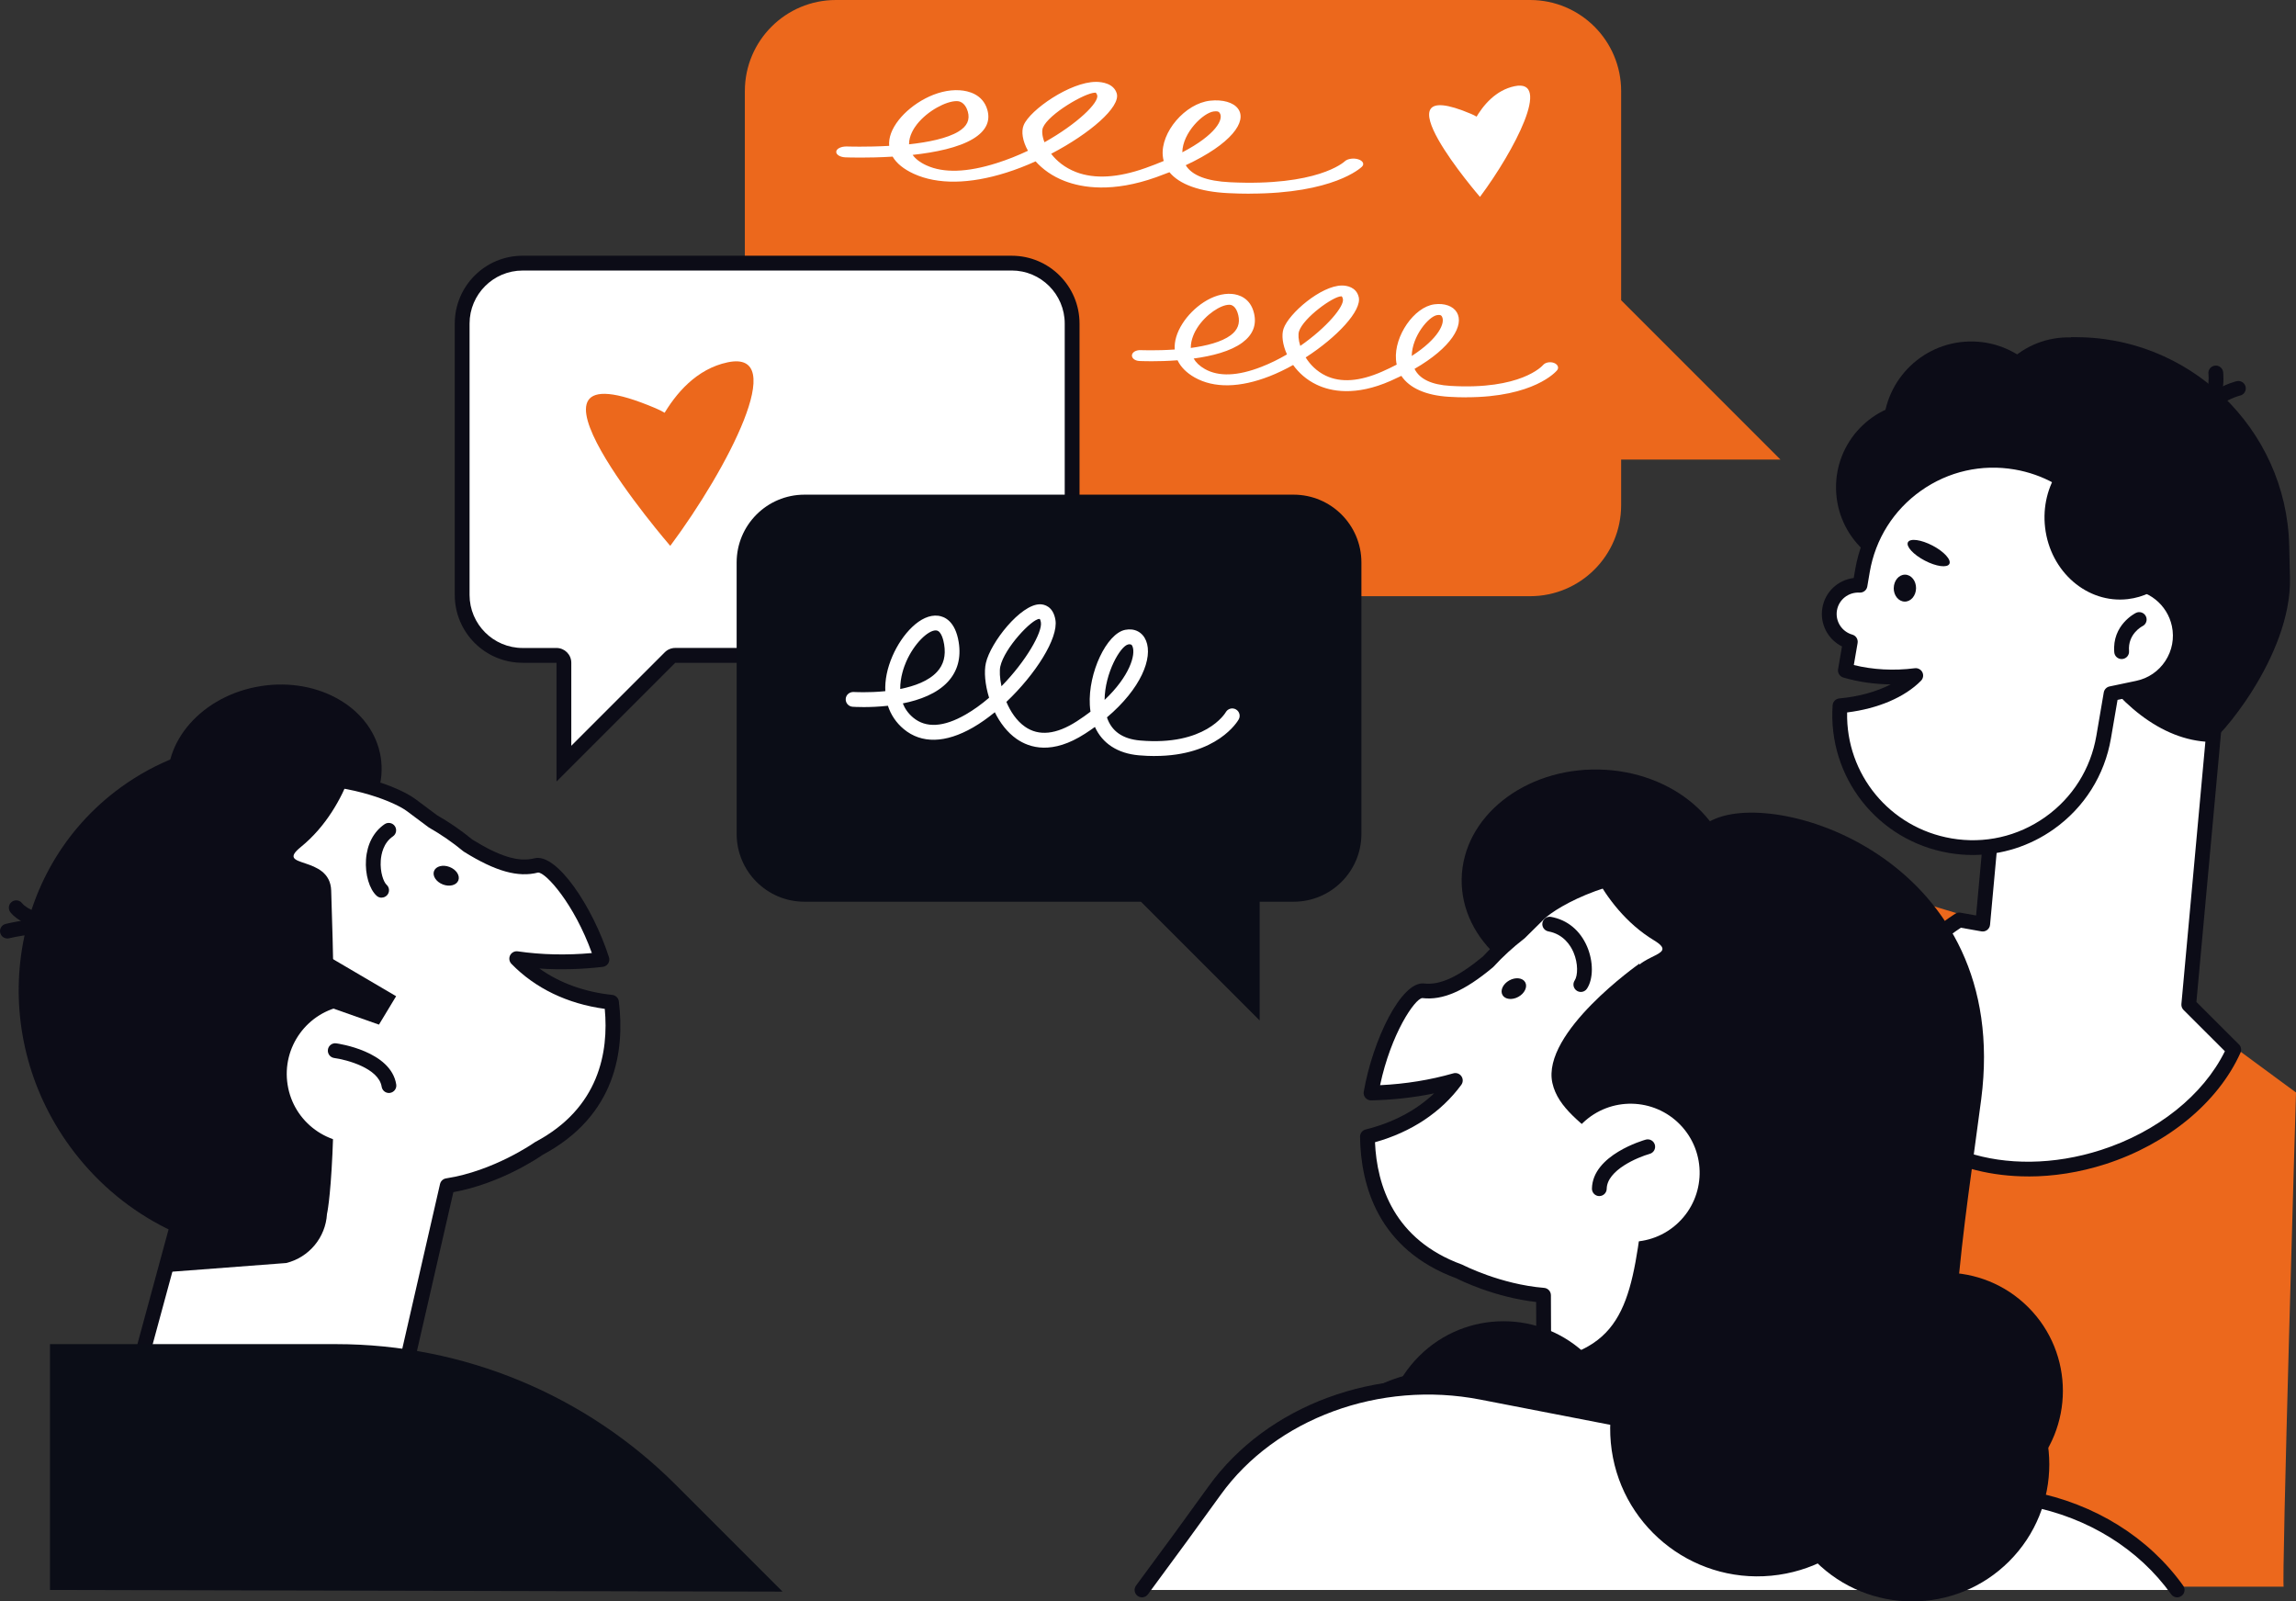<?xml version="1.0" encoding="UTF-8"?>
<svg id="Calque_1" data-name="Calque 1" xmlns="http://www.w3.org/2000/svg" viewBox="0 0 671.49 468.29">
  <rect x="0" y="0" width="671.49" height="468.29" fill="#333333" stroke="none"/>
  <defs>
    <style>
      .cls-1 {
        fill: #ec681c;
      }

      .cls-2 {
        fill: #fff;
      }

      .cls-3 {
        fill: #0c0c17;
      }

      .cls-4 {
        fill: #0b0d17;
      }
    </style>
  </defs>
  <path class="cls-1" d="m667.89,463.98h-181.89l18.01-161.45c2.13-19.14,16.1-34.86,34.86-39.24h0c7.76-1.81,15.85-1.55,23.48.75l57.38,17.33,51.76,38.1s-4.31,145.22-3.59,144.51Z"/>
  <path class="cls-1" d="m217.84,26.63v121.08c0,14.71,11.92,26.63,26.63,26.63h203.02c14.71,0,26.63-11.92,26.63-26.63v-13.32h46.6l-46.6-46.6V26.63c0-14.71-11.92-26.63-26.63-26.63h-203.02c-14.71,0-26.63,11.92-26.63,26.63Z"/>
  <g>
    <g>
      <path class="cls-2" d="m640.13,293.79l11.19-122.34-61.89-5.66-9.55,104.43-6.88-1.22c-18.4,11.9-28.23,30.76-22.84,47.49,6.89,21.39,35.99,31.17,64.99,21.83,18.25-5.88,32.1-17.93,38.15-31.38l-13.17-13.15Z"/>
      <path class="cls-3" d="m593.22,344.01c-21.43,0-39.71-10.06-45.12-26.84-5.52-17.14,4.01-37.22,23.72-49.97.46-.3,1.02-.41,1.55-.31l4.56.81,9.34-102.09c.11-1.19,1.15-2.06,2.35-1.96l61.89,5.66c.57.05,1.1.33,1.46.77.37.44.54,1.01.49,1.58l-11.1,121.33,12.45,12.43c.64.64.81,1.6.44,2.42-6.54,14.53-21.29,26.7-39.46,32.56-7.64,2.46-15.29,3.62-22.58,3.62Zm-19.76-72.72c-17.57,11.69-26.1,29.5-21.25,44.55,6.52,20.23,34.45,29.4,62.27,20.43,16.46-5.3,29.88-16.03,36.21-28.87l-12.09-12.07c-.46-.45-.68-1.09-.63-1.73l10.99-120.19-57.59-5.27-9.36,102.28c-.05.6-.36,1.15-.84,1.52-.48.37-1.09.52-1.69.41l-6.03-1.07Z"/>
    </g>
    <path class="cls-3" d="m605.7,98.61l-2.39,9.5c-1.39.03-2.75.14-4.1.32-2.99,9.64-4.63,20.02-4.63,30.85,0,33.6,23.01,76.72,51.76,77.68,1.92,0,23.91-24.94,23.38-47.98l-.22-9.44c-.79-34.3-29.51-61.72-63.81-60.92Z"/>
    <path class="cls-3" d="m623.89,169.55c-1.89-17.84-14.49-33.49-31.35-37.22h0c-10.51-2.32-20.58.46-28.16,6.76,4.81-1,18.48-3.04,23.74,4.77,6.43,9.56,13.11,29.55,35.77,25.68Z"/>
    <path class="cls-3" d="m536.97,143.08c.32,13.81,11.77,24.75,25.58,24.43,13.81-.32,24.75-11.77,24.43-25.58-.32-13.81-11.77-24.75-25.58-24.43-13.81.32-24.75,11.77-24.43,25.58Z"/>
    <path class="cls-3" d="m615.83,106.13c27.13,2.81,48.7,24.94,50.34,52.65-6.01,4.19-13.37,6.75-21.37,6.93-20.8.48-38.03-15.17-38.49-34.96-.22-9.43,3.41-18.08,9.52-24.63Z"/>
    <path class="cls-3" d="m579.91,124.24c.32,13.81,11.77,24.75,25.58,24.43,13.81-.32,24.75-11.77,24.43-25.58-.32-13.81-11.77-24.75-25.58-24.43-13.81.32-24.75,11.77-24.43,25.58Z"/>
    <path class="cls-3" d="m550.79,126.17c.33,14.2,12.11,25.45,26.31,25.12,14.2-.33,25.45-12.11,25.12-26.31-.33-14.2-12.11-25.45-26.31-25.12-14.2.33-25.45,12.11-25.12,26.31Z"/>
    <path class="cls-3" d="m643.43,125.73c-.18,0-.36-.02-.53-.07-1.16-.29-1.86-1.47-1.56-2.63,2.32-9.12,12.4-11.47,12.83-11.57,1.16-.26,2.32.47,2.58,1.64.26,1.17-.47,2.32-1.63,2.58-.16.04-7.94,1.93-9.59,8.42-.25.98-1.13,1.63-2.09,1.63Z"/>
    <path class="cls-3" d="m642.4,125.14c-.69,0-1.38-.33-1.79-.95-.67-.99-.41-2.33.58-3,5.58-3.76,4.7-11.79,4.69-11.87-.14-1.18.7-2.26,1.89-2.4,1.19-.15,2.26.69,2.41,1.87.05.44,1.24,10.73-6.56,15.98-.37.25-.79.37-1.21.37Z"/>
    <g>
      <path class="cls-2" d="m637.31,182.65h0c-1.57-7.46-8.21-12.55-15.56-12.44-1.43-17.25-14.33-32.02-32.18-35.08h0c-21.16-3.62-41.25,10.59-44.87,31.75l-.72,4.23c-4.29-.26-8.17,2.72-8.88,7.05h0c-.7,4.29,1.97,8.32,6.05,9.48l-1.44,8.39c4.18,1.23,8.89,1.93,13.89,1.93,2.3,0,4.54-.16,6.69-.43-4.59,4.66-12.66,8-22.14,8.84-1.34,19.65,12.39,37.51,32.22,40.91,21.16,3.62,41.25-10.59,44.87-31.75l2.18-12.7,7.8-1.64c8.47-1.78,13.89-10.08,12.11-18.55Z"/>
      <path class="cls-3" d="m577,250.02c-2.33,0-4.67-.2-7.02-.6-20.83-3.57-35.45-22.13-34.01-43.18.07-1.06.91-1.91,1.97-2.01,5.63-.5,10.86-1.96,15.02-4.1-4.83-.05-9.49-.73-13.87-2.01-1.05-.31-1.71-1.36-1.52-2.44l1.14-6.65c-4.1-2.04-6.51-6.55-5.75-11.2.77-4.73,4.56-8.24,9.18-8.81l.43-2.5c1.85-10.8,7.8-20.24,16.74-26.57,8.95-6.33,19.83-8.79,30.63-6.94,17.82,3.05,31.46,17.36,33.77,35.13,7.66.73,14.11,6.39,15.73,14.07.98,4.66.09,9.42-2.52,13.41-2.6,3.99-6.6,6.72-11.26,7.7l-6.36,1.34-1.93,11.25c-1.85,10.8-7.8,20.24-16.74,26.57-7.01,4.96-15.2,7.54-23.61,7.54Zm-36.79-41.68c-.36,18.08,12.48,33.73,30.51,36.82,9.66,1.66,19.39-.55,27.4-6.21,8-5.66,13.32-14.1,14.98-23.77l2.17-12.7c.15-.87.82-1.57,1.69-1.75l7.8-1.64c3.53-.74,6.56-2.81,8.53-5.83,1.97-3.02,2.65-6.63,1.91-10.15h0c-1.33-6.31-6.99-10.88-13.41-10.72-1.05.07-2.1-.85-2.19-1.98-1.38-16.67-13.88-30.29-30.39-33.12-9.67-1.66-19.4.55-27.4,6.21-8,5.66-13.32,14.1-14.98,23.77l-.72,4.23c-.19,1.09-1.13,1.83-2.26,1.79-3.25-.19-6.09,2.06-6.62,5.24-.51,3.14,1.42,6.17,4.51,7.05,1.06.3,1.72,1.36,1.54,2.44l-1.11,6.45c5.57,1.37,11.66,1.72,17.84.93.9-.11,1.8.36,2.21,1.18.41.83.25,1.82-.4,2.48-4.75,4.82-12.55,8.15-21.61,9.27Z"/>
    </g>
    <path class="cls-3" d="m626.96,204.85c-1,0-1.9-.7-2.11-1.72-.25-1.17.5-2.32,1.67-2.56,7.29-1.53,11.97-8.7,10.44-15.99-.25-1.17.5-2.32,1.67-2.56,1.18-.24,2.32.5,2.56,1.67,2.02,9.62-4.16,19.09-13.78,21.11-.15.03-.3.05-.45.05Z"/>
    <path class="cls-3" d="m620.49,192.72c-1.11,0-2.06-.85-2.15-1.98-.67-7.97,6.05-11.38,6.34-11.52,1.07-.53,2.37-.09,2.9.98.53,1.07.09,2.36-.97,2.89-.2.1-4.37,2.31-3.95,7.29.1,1.19-.78,2.23-1.97,2.33-.06,0-.12,0-.18,0Z"/>
    <path class="cls-3" d="m553.84,171.94c-.03,2.18,1.41,3.96,3.22,3.98,1.8.02,3.28-1.73,3.31-3.9.03-2.18-1.41-3.96-3.21-3.98-1.8-.02-3.28,1.73-3.31,3.9Z"/>
    <path class="cls-3" d="m558,158.56c-.63,1.21,1.57,3.61,4.91,5.36s6.57,2.19,7.2.98-1.57-3.61-4.91-5.36c-3.35-1.75-6.57-2.19-7.2-.98Z"/>
    <path class="cls-3" d="m602.02,137.65c15.69.45,29.41,13.84,32.08,31.91-3.17,3.05-7.22,5.1-11.79,5.63-11.86,1.38-22.7-7.99-24.2-20.93-.72-6.16.82-12.02,3.9-16.61Z"/>
  </g>
  <ellipse class="cls-3" cx="466.91" cy="257.71" rx="32.7" ry="39.47" transform="translate(200.4 719.64) rotate(-88.91)"/>
  <g>
    <path class="cls-2" d="m543.24,285.65c-34.79-50.94-85.13-26.42-93.26-18.34-1.9,1.9-3.75,3.72-5.55,5.48-3.37,2.59-6.45,5.42-9.22,8.45-6.85,5.71-13.05,9.19-18.99,8.48-4.19-.5-12.32,13.24-15.24,29.87,8.57-.19,16.87-1.41,24.65-3.64-6.02,8.2-15.14,13.8-25.7,16.41.22,16.01,6.79,32.1,26.9,39.44,0,0,11.21,5.86,24.59,6.95l.24,62.47,67.18-.25,3.78-56.89c1.06-.68,2.12-1.39,3.16-2.14,31.55-22.62,38.67-65.24,17.47-96.29Z"/>
    <path class="cls-3" d="m451.65,443.39c-1.19,0-2.16-.96-2.16-2.15l-.23-60.51c-12.15-1.4-22-6.26-23.31-6.92-22.93-8.44-27.99-27.16-28.19-41.4-.01-1,.67-1.89,1.64-2.13,7.95-1.97,14.77-5.57,20.03-10.56-5.92,1.23-12.08,1.91-18.41,2.05-.66.01-1.27-.26-1.69-.75-.42-.49-.6-1.14-.49-1.78,2.68-15.29,10.99-32.36,17.62-31.65,4.67.54,9.99-1.89,17.24-7.9,2.82-3.07,5.95-5.93,9.3-8.52,1.77-1.72,3.58-3.52,5.44-5.38,5.7-5.67,25.3-15.41,46.88-13.38,19.73,1.86,36.45,12.64,49.69,32.03,22.2,32.51,14.3,76.12-17.99,99.27-.77.55-1.55,1.09-2.34,1.6l-3.7,55.82c-.08,1.13-1.01,2.01-2.15,2.02l-67.18.25h0Zm67.18-2.42h.02-.02Zm-116.7-106.95c.55,12.66,5.59,28.52,25.43,35.76.09.03.18.07.26.11.11.06,11.01,5.67,23.77,6.71,1.12.09,1.98,1.02,1.99,2.15l.23,60.3,63.01-.24,3.64-54.88c.05-.68.41-1.31.99-1.68,1.03-.66,2.06-1.35,3.07-2.08,30.37-21.77,37.81-62.76,16.94-93.32h0c-12.48-18.28-28.13-28.42-46.53-30.16-21.51-2.02-39.6,8.34-43.42,12.14-1.91,1.9-3.76,3.74-5.57,5.5-.06.06-.12.11-.19.16-3.23,2.49-6.24,5.25-8.95,8.2-.06.07-.13.14-.21.2-8.29,6.91-14.65,9.69-20.63,8.97-2.17.17-9.14,10.37-12.34,25.47,7.46-.36,14.65-1.52,21.41-3.46.89-.26,1.84.08,2.37.84.53.76.52,1.77-.03,2.52-5.89,8.02-14.59,13.8-25.23,16.78Z"/>
  </g>
  <circle class="cls-3" cx="439.71" cy="421.29" r="34.94" transform="translate(-169.11 434.32) rotate(-45)"/>
  <g>
    <path class="cls-2" d="m164.93,193.81c0-1.19-.97-2.16-2.16-2.16h-9.92c-9.75,0-17.68-7.93-17.68-17.68v-79.35c0-9.75,7.93-17.68,17.68-17.68h143.04c9.75,0,17.68,7.93,17.68,17.68v79.35c0,9.75-7.93,17.68-17.68,17.68h-98.4c-.57,0-1.12.23-1.53.63l-31.03,31.03v-29.5Z"/>
    <path class="cls-3" d="m295.88,79.1c8.55,0,15.51,6.96,15.51,15.51v79.35c0,8.55-6.96,15.51-15.51,15.51h-98.4c-1.15,0-2.25.46-3.06,1.27l-27.34,27.34v-24.28c0-2.39-1.94-4.32-4.32-4.32h-9.92c-8.55,0-15.51-6.96-15.51-15.51v-79.35c0-8.55,6.96-15.51,15.51-15.51h143.04Zm0-4.32h-143.04c-10.96,0-19.84,8.88-19.84,19.84v79.35c0,10.96,8.88,19.84,19.84,19.84h9.92v34.72l34.72-34.72h98.4c10.96,0,19.84-8.88,19.84-19.84v-79.35c0-10.96-8.88-19.84-19.84-19.84h0Z"/>
  </g>
  <path class="cls-4" d="m235.28,144.65h143.04c10.96,0,19.84,8.88,19.84,19.84v79.35c0,10.96-8.88,19.84-19.84,19.84h-9.92v34.72l-34.72-34.72h-98.4c-10.96,0-19.84-8.88-19.84-19.84v-79.35c0-10.96,8.88-19.84,19.84-19.84Z"/>
  <path class="cls-3" d="m535.32,251.48c-21.81-12.48-47.49-12.22-68.9-1.66,6.57,1.7,12.98,4.22,19.08,7.71,41.41,23.7,53.36,80.69,26.69,127.3-1.48,2.59-3.06,5.08-4.71,7.49,21.77-3.63,42.02-16.91,54.07-37.97,20.92-36.56,9.18-82.62-26.23-102.87Z"/>
  <path class="cls-3" d="m461.76,244.96s5.48,20.02,21.94,29.99c8.7,5.27-8.14,3.35-7.04,13.84,8.21,78.57,14.17,93.51,14.17,93.51,1.34,6.76,6.92,11.86,13.78,12.58l20.64,2.17,6.85-18.84,12.09-81.53s-41.25-62-82.43-51.72Z"/>
  <path class="cls-3" d="m462.34,290.06c-.41,0-.82-.11-1.19-.35-1-.66-1.28-2-.62-3,.93-1.41,1.06-4.96-.34-8.23-.83-1.94-2.89-5.31-7.35-6.12-1.17-.22-1.95-1.34-1.74-2.51.21-1.17,1.34-1.95,2.51-1.74,4.78.87,8.52,3.95,10.55,8.68,1.87,4.37,1.86,9.44-.03,12.31-.41.63-1.11.97-1.81.97Z"/>
  <path class="cls-3" d="m444.07,291.49c-1.84,1.02-3.93.77-4.66-.55s.16-3.23,2-4.25c1.84-1.02,3.93-.77,4.66.55.73,1.32-.16,3.23-2,4.25Z"/>
  <path class="cls-3" d="m479.42,281.81s-28.66,20.08-25.41,34.87c3.25,14.79,29.12,18.23,25.69,43.5-3.43,25.27-7.87,37.62-38.58,38.61-40.97,1.32-49.33,8.66-49.77,31.63-.44,22.97,98.25-1.71,98.25-1.71,0,0,36.63-36.43-10.18-146.92Z"/>
  <circle class="cls-2" cx="476.88" cy="342.9" r="20.19" transform="translate(-104.48 426.63) rotate(-43.91)"/>
  <path class="cls-3" d="m467.74,349.76h-.04c-1.19-.02-2.14-1.01-2.12-2.2.19-9.85,15.11-14.13,15.74-14.31,1.15-.32,2.34.35,2.66,1.5.32,1.15-.35,2.34-1.5,2.66-3.46.98-12.48,4.71-12.58,10.22-.02,1.18-.99,2.12-2.16,2.12Z"/>
  <circle class="cls-3" cx="568.75" cy="406.71" r="34.57" transform="translate(-121.01 521.29) rotate(-45)"/>
  <g>
    <path class="cls-2" d="m636.74,464.94c-9.47-13.23-24.63-23.1-42.91-26.65l-160.52-31.15c-30.27-5.87-61.46,5.61-78.09,28.75-6.45,8.98-13.65,18.81-21.23,29.05h302.75Z"/>
    <path class="cls-3" d="m636.74,467.1c-.67,0-1.34-.31-1.76-.9-9.51-13.27-24.27-22.43-41.57-25.79l-160.52-31.15c-29.33-5.69-59.84,5.52-75.92,27.89-6.1,8.48-13.05,17.99-21.25,29.07-.71.96-2.06,1.16-3.02.45-.96-.71-1.16-2.06-.45-3.02,8.19-11.06,15.13-20.56,21.21-29.02,17.04-23.72,49.29-35.62,80.25-29.62l160.52,31.15c18.39,3.57,34.11,13.34,44.26,27.51.7.97.47,2.32-.5,3.01-.38.27-.82.41-1.26.41Z"/>
  </g>
  <path class="cls-3" d="m500.84,239.79c19.63-9.65,87.57,12.27,78.59,81.63-4.46,34.49-13.42,86.36-3.16,104.24,10.27,17.87,9.1,5.27-4.72,19.15-13.82,13.88-66.87,8.88-76.69-1.92-9.81-10.79-35.55-2.37,3.95-65.85,39.5-63.48.64-96.04-3.44-98.47-4.08-2.43-23.34-24.64,5.45-38.79Z"/>
  <circle class="cls-3" cx="513.97" cy="417.9" r="43.06" transform="translate(-36.72 49.74) rotate(-5.35)"/>
  <path class="cls-3" d="m49.31,231.22c2.24,14.19,17.94,23.5,35.07,20.8,17.13-2.7,29.2-16.39,26.97-30.59-2.24-14.19-17.94-23.5-35.07-20.8-17.13,2.7-29.2,16.39-26.97,30.59Z"/>
  <g>
    <path class="cls-2" d="m178.84,293.07c-10.82-1.14-20.62-5.43-27.71-12.73,8.01,1.15,16.4,1.22,24.91.23-5.17-16.08-15.11-28.57-19.19-27.51-5.78,1.51-12.4-1.08-19.97-5.8-3.17-2.62-6.6-5-10.3-7.11-2.03-1.49-4.1-3.05-6.25-4.67-9.15-6.9-62.38-24.29-89.86,30.94-15.37,30.88-5.78,68.13,22.43,88.04l-19.14,70.47,82.47-14.64,14.57-63.58c14.68-2.26,26.79-10.89,26.79-10.89,18.92-10.03,23.21-26.87,21.24-42.76Z"/>
    <path class="cls-3" d="m33.77,427.1c-.6,0-1.18-.25-1.6-.7-.5-.55-.69-1.31-.49-2.02l18.75-69.03c-28.32-20.86-37.55-58.41-21.89-89.88,10.46-21.02,25.54-33.98,44.83-38.53,21.1-4.98,41.85,1.99,48.27,6.83,2.1,1.59,4.14,3.11,6.13,4.58,3.68,2.11,7.17,4.52,10.38,7.16,8,4.97,13.61,6.66,18.16,5.47,6.51-1.64,17.04,14.16,21.79,28.94.2.61.11,1.29-.24,1.83-.35.54-.93.9-1.57.98-6.29.73-12.49.89-18.52.49,5.9,4.22,13.14,6.85,21.29,7.71,1,.11,1.79.88,1.92,1.88,1.75,14.13-.69,33.37-22.25,44.87-1.34.94-12.41,8.43-26.14,10.93l-14.25,62.17c-.19.84-.87,1.49-1.73,1.64l-82.47,14.65c-.13.02-.25.03-.38.03Zm54.7-197.57c-4.5,0-9.26.46-14.11,1.61-17.98,4.24-32.1,16.44-41.95,36.25-14.93,30-5.78,65.88,21.74,85.31.74.53,1.08,1.46.84,2.33l-18.25,67.18,77.7-13.8,14.25-62.18c.2-.86.9-1.52,1.78-1.65,13.97-2.15,25.75-10.43,25.87-10.51.08-.05.16-.11.24-.15,18.66-9.89,21.47-26.29,20.29-38.91-10.95-1.49-20.36-6.03-27.3-13.17-.64-.66-.8-1.66-.38-2.49.42-.82,1.32-1.29,2.23-1.16,6.96,1.01,14.25,1.17,21.68.5-5.2-14.41-13.43-23.54-15.7-23.54-.02,0-.03,0-.05,0-5.78,1.51-12.46-.35-21.63-6.07-.08-.05-.16-.11-.24-.17-3.08-2.55-6.44-4.87-9.99-6.9-.07-.04-.14-.09-.21-.14-2.03-1.5-4.12-3.06-6.27-4.68-3.31-2.5-15.53-7.68-30.57-7.68Z"/>
  </g>
  <path class="cls-3" d="m33.64,231.5c19.89-15.35,45.37-18.61,68.02-11.09-6.27,2.58-12.28,5.96-17.84,10.25-37.78,29.15-41.8,87.24-9,129.76,1.82,2.36,3.73,4.61,5.7,6.77-22.06-.61-43.94-11-58.76-30.2-25.73-33.35-20.41-80.58,11.89-105.5Z"/>
  <path class="cls-3" d="m105.61,214.96s-2.69,20.58-17.62,32.71c-7.89,6.41,8.52,2.2,8.87,12.74,2.63,78.95-1.23,94.57-1.23,94.57-.4,6.88-5.23,12.69-11.92,14.35l-34.58,2.63,1.92-11.5-20-82.97s32.37-67.06,74.56-62.52Z"/>
  <path class="cls-3" d="m111.6,262.5c-.52,0-1.04-.18-1.45-.56-2.13-1.93-3.41-6.27-3.11-10.58.31-4.5,2.24-8.17,5.44-10.35.99-.67,2.33-.41,3,.57.67.99.41,2.33-.57,3-2.8,1.9-3.43,5.24-3.55,7.07-.24,3.4.83,6.29,1.7,7.07.89.8.95,2.17.15,3.05-.43.47-1.01.71-1.6.71Z"/>
  <path class="cls-3" d="m129.51,258.63c1.96.76,4,.23,4.54-1.18s-.6-3.17-2.57-3.93c-1.96-.76-4-.23-4.54,1.18s.6,3.17,2.57,3.93Z"/>
  <path class="cls-2" d="m124,310.9c1.74,11.02-5.79,21.36-16.8,23.09-11.02,1.74-21.36-5.79-23.09-16.8-1.74-11.02,5.79-21.36,16.8-23.09,11.02-1.74,21.36,5.79,23.09,16.8Z"/>
  <path class="cls-3" d="m113.75,319.61c-1.05,0-1.96-.76-2.13-1.83-.86-5.45-10.3-7.92-13.87-8.4-1.18-.16-2.01-1.25-1.85-2.44.16-1.18,1.24-2.01,2.43-1.85.65.09,16.02,2.29,17.55,12.02.19,1.18-.62,2.28-1.8,2.47-.11.02-.23.03-.34.03Z"/>
  <circle class="cls-3" cx="559.27" cy="428.22" r="40.07" transform="translate(-138.99 520.88) rotate(-45)"/>
  <polygon class="cls-3" points="85.84 273.69 115.85 291.31 110.83 299.62 86.42 291.02 85.84 273.69"/>
  <path class="cls-3" d="m23.25,275.39c-.49,0-.98-.16-1.38-.5-4.01-3.34-15.48-1.45-19.18-.52-1.15.29-2.33-.41-2.62-1.57-.29-1.16.41-2.33,1.57-2.62,1.68-.42,16.59-3.95,23,1.39.92.77,1.04,2.13.28,3.05-.43.51-1.04.78-1.66.78Z"/>
  <path class="cls-3" d="m23.04,272.66c-4.9,0-15.72-.62-19.97-5.86-.75-.93-.61-2.29.32-3.04.93-.75,2.29-.61,3.04.32,3.29,4.05,14.91,4.41,18.72,4.21,1.19-.05,2.21.86,2.27,2.05.06,1.19-.86,2.21-2.05,2.27-.33.02-1.16.05-2.33.05Z"/>
  <path class="cls-4" d="m14.62,464.94v-71.89h83.69c37.25,0,72.98,14.8,99.32,41.14l31.23,31.23s-212.32-.48-214.24-.48Z"/>
  <path class="cls-2" d="m337.77,221.08c-1.48,0-3.04-.07-4.69-.21-6.23-.54-10.68-3.49-12.86-8.3-.92.67-1.89,1.33-2.9,1.98-9.53,6.16-16.15,4.22-20.03,1.51-2.72-1.9-4.83-4.72-6.35-7.79-2.1,1.72-4.25,3.24-6.37,4.46-8.06,4.63-15.07,4.79-20.26.47-2.22-1.85-3.77-4.17-4.63-6.82-5.46.61-9.95.32-10.33.29-1.19-.08-2.09-1.12-2.01-2.31.08-1.19,1.1-2.04,2.31-2.01.09,0,4.25.27,9.27-.24-.15-3.2.54-6.69,2.1-10.28,2.75-6.34,8.22-12.42,13.38-11.77,1.81.23,4.98,1.53,5.98,7.71.74,4.59-.32,8.49-3.14,11.57-3.2,3.49-8.26,5.37-13.2,6.35.58,1.49,1.54,2.92,3.03,4.16,3.73,3.1,8.89,2.81,15.34-.9,2.39-1.37,4.7-3.06,6.86-4.91-1.2-3.87-1.51-7.66-.94-10.16,1.38-6.05,10.18-17.17,15.81-17.17.04,0,.08,0,.12,0,1.1.03,3.74.54,4.41,4.56.9,5.38-5.85,15.94-14.34,23.98,1.19,2.82,2.97,5.53,5.43,7.25,4.05,2.84,9.17,2.3,15.2-1.6,1.43-.93,2.76-1.86,3.97-2.79-.1-.64-.16-1.29-.2-1.97-.51-9.38,4.91-20.88,10.35-21.96,2.75-.55,5.09.68,6.1,3.19,2.04,5.03-1.47,13.98-11.44,22.41,1.35,4.05,4.6,6.32,9.69,6.76,19.03,1.66,24.85-7.9,25.08-8.3.6-1.03,1.92-1.38,2.95-.79,1.03.59,1.4,1.89.81,2.93-.26.47-6.24,10.69-24.54,10.69Zm-7.39-32.69c-.12,0-.26.01-.42.05-2.3.46-6.84,8.38-6.91,16.23,7.33-6.92,9.15-13.22,8.16-15.65-.14-.34-.3-.62-.83-.62Zm-56.73-4.05c-2.24,0-6.3,3.8-8.65,9.21-.59,1.36-1.76,4.5-1.72,7.92,4.17-.82,8.31-2.33,10.79-5.04,1.91-2.09,2.58-4.69,2.06-7.96-.19-1.17-.79-3.92-2.25-4.11-.07,0-.15-.01-.23-.01Zm30.31-3.35c-2.18,0-10.18,8.48-11.4,13.86-.28,1.23-.19,3.38.33,5.82,7.19-7.32,12-15.82,11.53-18.68-.13-.77-.33-.99-.33-.99-.04,0-.08-.01-.13-.01Z"/>
  <path class="cls-1" d="m196.03,159.63s-52.5-60.7-4.31-40.26c15.82,6.71-3.36,15.34-3.36,15.34,0,0,6.23-24.92,24.44-28.76,18.21-3.83,0,31.15-16.78,53.68Z"/>
  <path class="cls-2" d="m365.48,56.64c-1.98,0-4.06-.05-6.27-.16-8.33-.4-14.28-2.57-17.19-6.12-1.24.49-2.53.98-3.88,1.46-12.75,4.54-21.6,3.11-26.78,1.11-3.64-1.4-6.46-3.48-8.49-5.75-2.8,1.27-5.68,2.39-8.53,3.29-10.78,3.41-20.15,3.53-27.09.35-2.97-1.36-5.05-3.07-6.19-5.02-7.3.45-13.3.23-13.81.21-1.59-.06-2.79-.82-2.68-1.7.11-.88,1.47-1.51,3.08-1.48.11,0,5.68.2,12.4-.18-.2-2.36.72-4.93,2.81-7.58,3.68-4.67,11-9.16,17.9-8.67,2.42.17,6.66,1.13,7.99,5.68.99,3.39-.42,6.26-4.19,8.53-4.27,2.58-11.05,3.96-17.65,4.68.78,1.1,2.06,2.16,4.05,3.07,4.99,2.29,11.89,2.07,20.51-.66,3.2-1.01,6.28-2.25,9.17-3.62-1.6-2.85-2.02-5.65-1.25-7.49,1.84-4.46,13.62-12.65,21.14-12.65.05,0,.11,0,.17,0,1.48.02,5,.4,5.9,3.36,1.2,3.96-7.83,11.75-19.18,17.67,1.6,2.08,3.98,4.07,7.27,5.34,5.42,2.09,12.26,1.69,20.33-1.18,1.92-.68,3.69-1.37,5.32-2.06-.13-.47-.22-.95-.27-1.45-.69-6.92,6.56-15.39,13.85-16.18,3.68-.4,6.8.5,8.16,2.35,2.73,3.71-1.96,10.31-15.3,16.52,1.81,2.98,6.15,4.66,12.96,4.98,25.44,1.23,33.23-5.82,33.55-6.12.8-.76,2.56-1.02,3.94-.59,1.38.44,1.87,1.4,1.09,2.16-.35.35-8.34,7.88-32.82,7.88Zm-9.89-24.09c-.16,0-.35.01-.57.03-3.07.34-9.15,6.18-9.24,11.96,9.8-5.1,12.23-9.74,10.91-11.54-.18-.25-.4-.46-1.11-.46Zm-75.86-2.98c-3,0-8.43,2.8-11.57,6.79-.79,1-2.35,3.32-2.3,5.84,5.58-.61,11.12-1.72,14.43-3.72,2.55-1.54,3.45-3.46,2.75-5.87-.25-.87-1.05-2.89-3.01-3.03-.1,0-.2-.01-.3-.01Zm40.54-2.47c-2.92,0-13.61,6.25-15.25,10.21-.37.9-.26,2.49.45,4.29,9.62-5.39,16.05-11.66,15.41-13.77-.17-.57-.44-.73-.44-.73-.05,0-.11,0-.17,0Z"/>
  <path class="cls-2" d="m428.81,116.19c-1.6,0-3.29-.05-5.07-.16-6.73-.4-11.55-2.57-13.9-6.12-1,.49-2.05.98-3.14,1.46-10.31,4.54-17.47,3.11-21.65,1.11-2.94-1.4-5.23-3.48-6.86-5.75-2.27,1.27-4.59,2.39-6.89,3.29-8.72,3.41-16.29,3.53-21.91.35-2.4-1.36-4.08-3.07-5-5.02-5.9.45-10.76.23-11.17.21-1.29-.06-2.26-.82-2.17-1.7.09-.88,1.19-1.51,2.49-1.48.09,0,4.6.2,10.02-.18-.16-2.36.58-4.93,2.27-7.58,2.97-4.67,8.89-9.16,14.47-8.67,1.95.17,5.39,1.13,6.46,5.68.8,3.39-.34,6.26-3.39,8.53-3.46,2.58-8.93,3.96-14.27,4.68.63,1.1,1.67,2.16,3.28,3.07,4.04,2.29,9.62,2.07,16.59-.66,2.59-1.01,5.08-2.25,7.42-3.62-1.3-2.85-1.63-5.65-1.01-7.49,1.49-4.46,11.01-12.65,17.09-12.65.04,0,.09,0,.13,0,1.19.02,4.05.4,4.77,3.36.97,3.96-6.33,11.75-15.51,17.67,1.29,2.08,3.22,4.07,5.88,5.34,4.38,2.09,9.91,1.69,16.44-1.18,1.55-.68,2.98-1.37,4.3-2.06-.1-.47-.17-.95-.21-1.45-.55-6.92,5.31-15.39,11.2-16.18,2.98-.4,5.5.5,6.6,2.35,2.21,3.71-1.59,10.31-12.37,16.52,1.46,2.98,4.98,4.66,10.48,4.98,20.57,1.23,26.87-5.82,27.13-6.12.65-.76,2.07-1.02,3.19-.59,1.11.44,1.51,1.4.88,2.16-.29.35-6.75,7.88-26.53,7.88Zm-8-24.09c-.13,0-.28.01-.46.03-2.49.34-7.39,6.18-7.47,11.96,7.92-5.1,9.89-9.74,8.82-11.54-.15-.25-.33-.46-.9-.46Zm-61.34-2.98c-2.43,0-6.82,2.8-9.35,6.79-.64,1-1.9,3.32-1.86,5.84,4.51-.61,8.99-1.72,11.67-3.72,2.06-1.54,2.79-3.46,2.22-5.87-.2-.87-.85-2.89-2.43-3.03-.08,0-.16-.01-.24-.01Zm32.78-2.47c-2.36,0-11.01,6.25-12.33,10.21-.3.9-.21,2.49.36,4.29,7.77-5.39,12.98-11.66,12.46-13.77-.14-.57-.36-.73-.36-.73-.04,0-.09,0-.14,0Z"/>
  <path class="cls-2" d="m432.83,57.57s-31.65-36.6-2.6-24.27c9.54,4.05-2.02,9.25-2.02,9.25,0,0,3.76-15.03,14.74-17.34,10.98-2.31,0,18.78-10.11,32.36Z"/>
</svg>